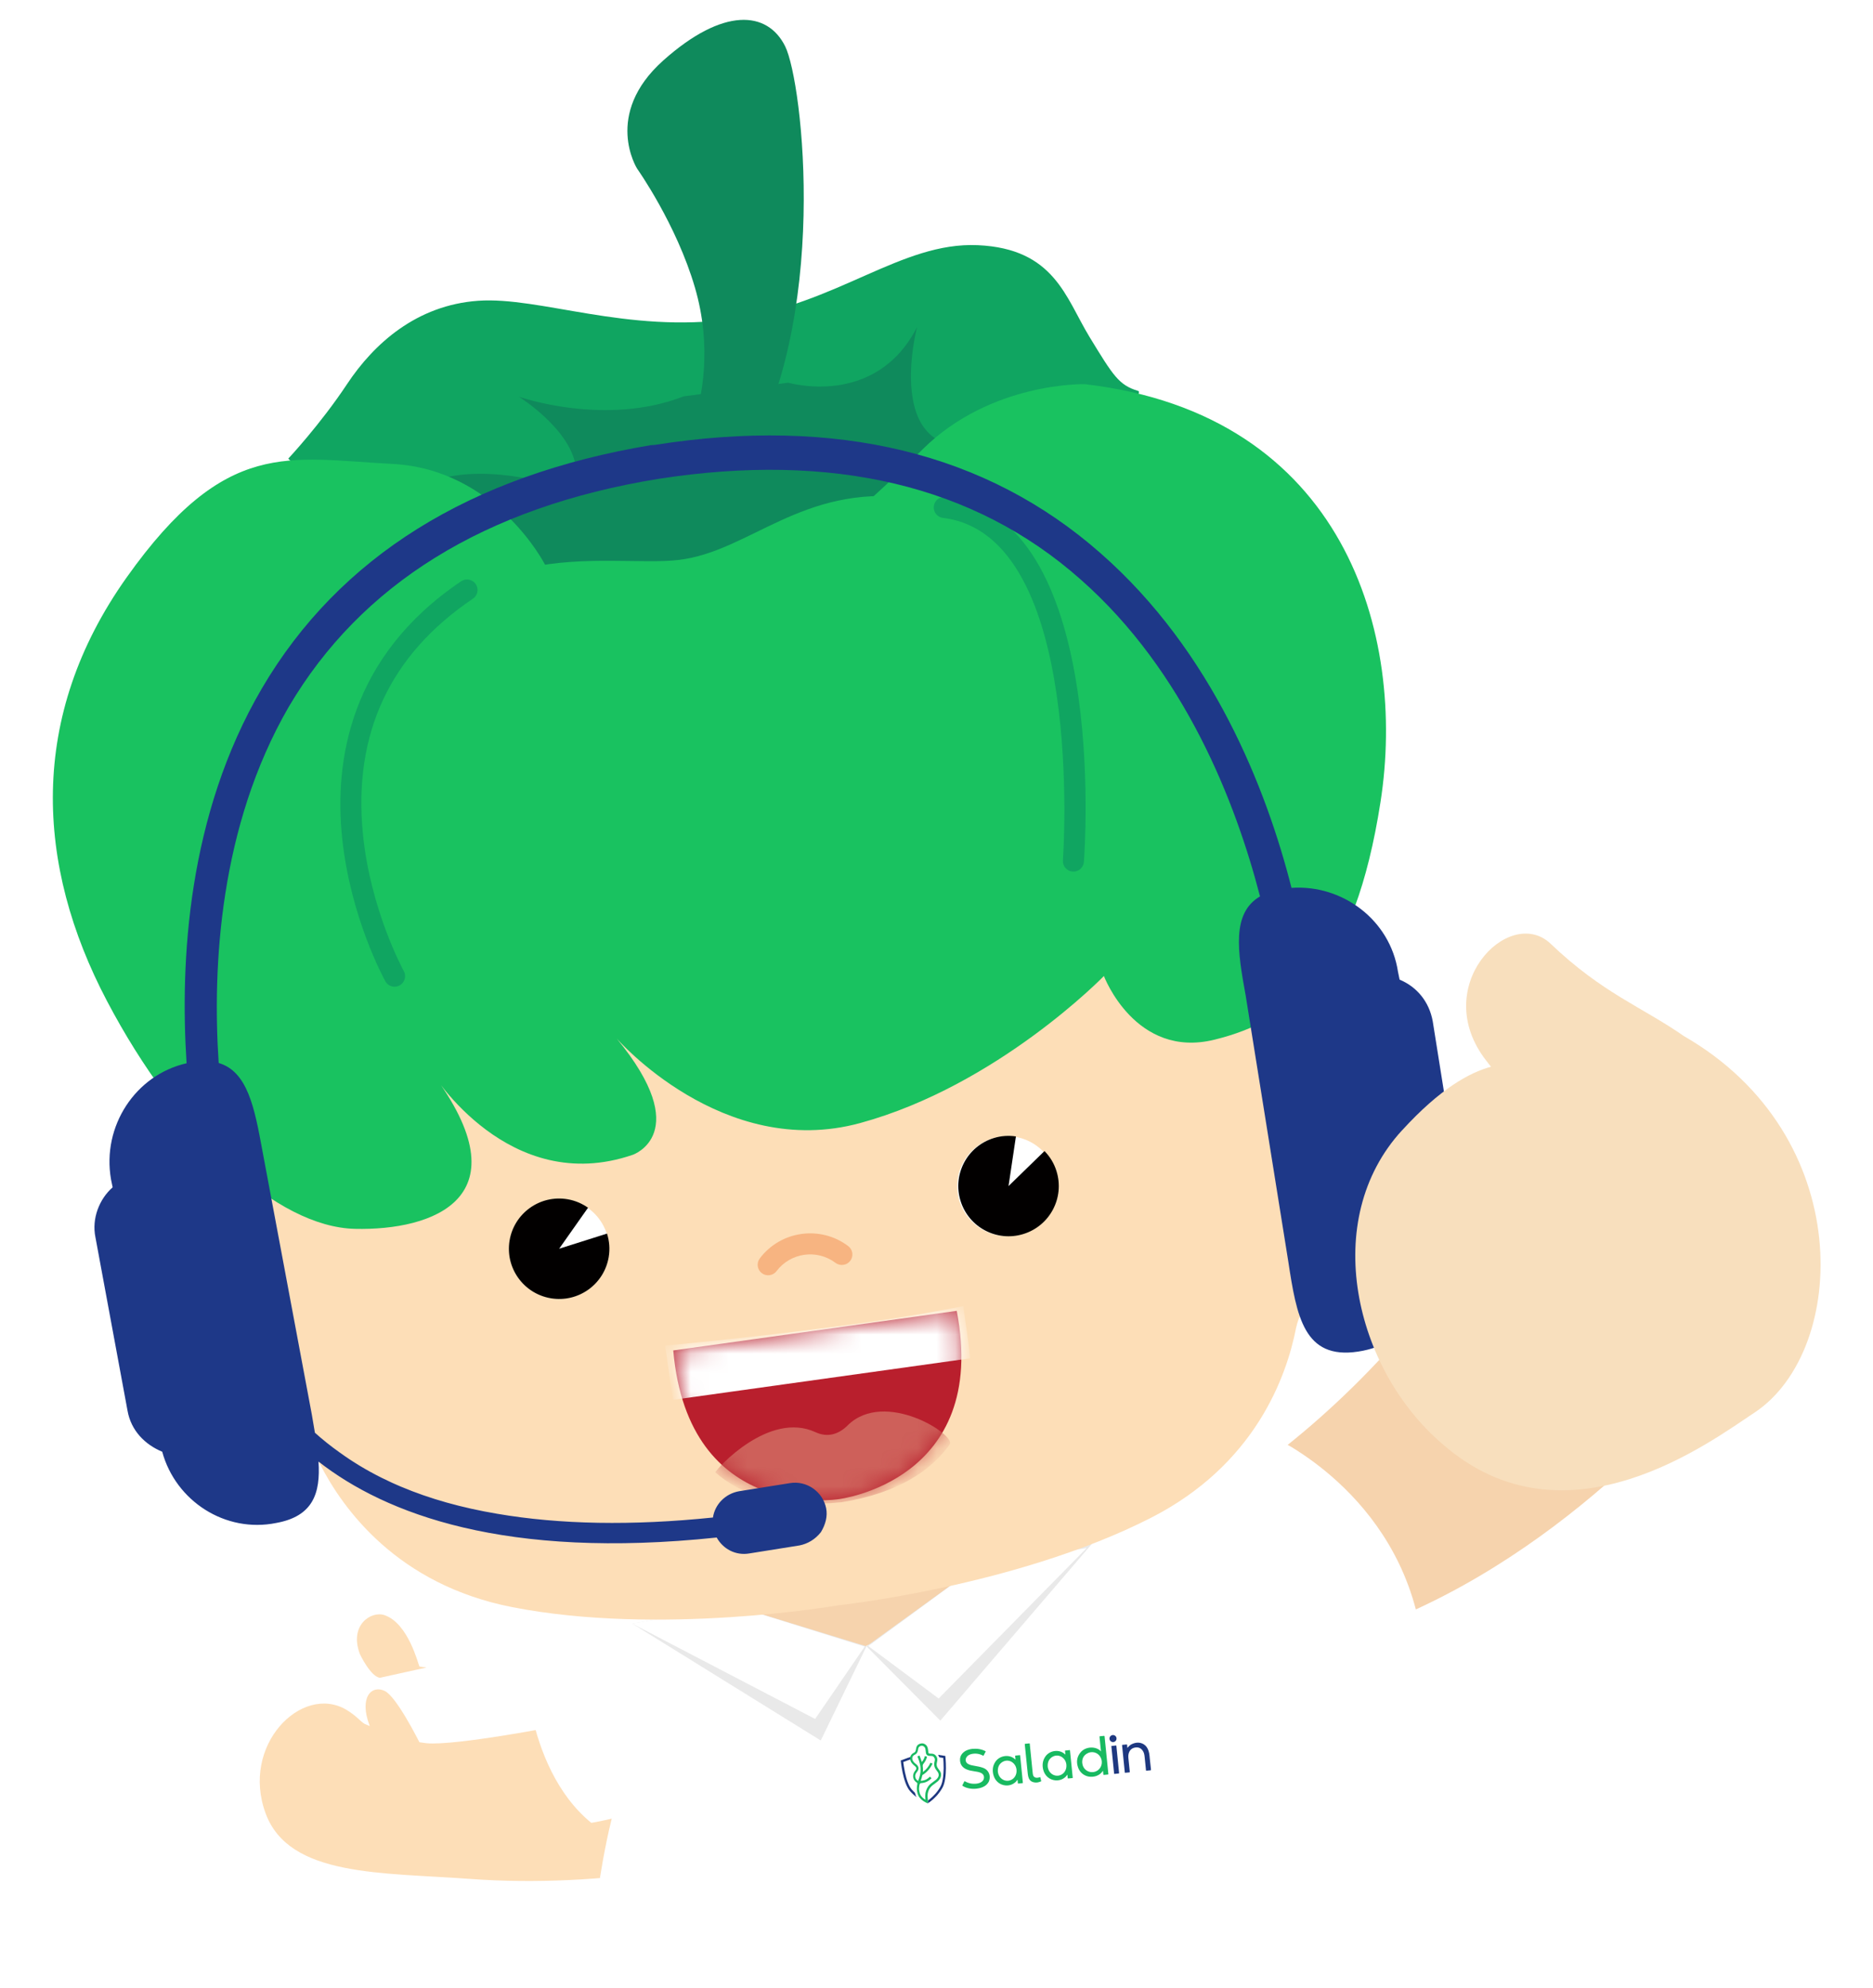 <svg width="99" height="105" viewBox="0 0 99 105" fill="none" xmlns="http://www.w3.org/2000/svg">
<g filter="url(#filter0_d_16_90883)">
<path d="M40.157 93.157C39.286 94.368 31.817 95.771 24.877 95.259C20.157 94.911 15.294 95.153 14.046 91.811C12.696 88.197 15.946 84.941 18.297 86.315C18.819 86.621 19.059 86.947 19.273 87.068C19.356 87.105 19.44 87.141 19.53 87.177C19.533 87.177 19.538 87.177 19.542 87.178C18.956 85.646 19.654 84.997 20.334 85.326C20.961 85.63 22.098 87.904 22.169 88.037C22.294 88.055 22.418 88.072 22.546 88.088C23.992 88.235 29.833 87.221 34.585 86.079L40.159 93.156L40.157 93.157Z" fill="#FDDEB7"/>
</g>
<path d="M67 106.045C66.833 103.383 65.888 100.418 65.064 97.411C62.509 88.094 57.191 80.928 57.191 80.928C57.191 80.928 37.301 82.512 35.686 84.855C34.071 87.197 32.421 95.722 32.421 95.722C32.421 95.722 30.917 101.251 31.41 106.046L67 106.047L67 106.045Z" fill="white"/>
<path d="M47.873 82.882L51.668 84.052L45.705 86.989L38.666 86.239L39.992 83.852L47.873 82.882Z" fill="#F6D3AD"/>
<path d="M91.06 71.974C91.06 71.974 84.58 80.63 74.631 85.114C65.166 89.379 62.437 90.038 62.437 90.038C62.437 90.038 65.214 89.129 60.739 85.236C56.9 81.896 58.213 81.925 58.213 81.925C58.213 81.925 69.111 79.007 78.732 64.417C78.732 64.417 81.517 71.136 91.06 71.976L91.06 71.974Z" fill="#F6D3AD"/>
<path d="M36.036 84.804C36.036 84.804 32.402 86.517 27.699 87.052C27.699 87.052 27.579 93.283 31.253 96.295C31.253 96.295 36.438 95.482 37.294 93.191C38.151 90.9 36.036 84.804 36.036 84.804Z" fill="white"/>
<path d="M57.161 81.757C57.161 81.757 62.772 80.601 67.239 75.89C67.239 75.89 73.94 78.835 75.125 86.404C75.125 86.404 71.486 89.187 61.952 90.522C61.952 90.522 56.632 88.683 57.161 81.755L57.161 81.757Z" fill="white"/>
<path d="M49.703 90.894L45.799 86.971L51.712 82.693L57.739 81.527L49.703 90.894Z" fill="#E9E9E9"/>
<path d="M51.712 82.695L45.895 86.956L49.614 89.725L57.437 81.78C57.437 81.78 54.557 82.221 51.71 82.695L51.712 82.695Z" fill="white"/>
<path d="M43.382 91.945L45.799 86.97L38.82 84.835L33.417 85.77L43.382 91.945Z" fill="#E9E9E9"/>
<path d="M38.82 84.835L45.705 86.984L43.085 90.807L33.417 85.77C33.417 85.77 35.973 85.309 38.82 84.835Z" fill="white"/>
<path d="M72.09 56.154L72.099 56.149C72.099 56.149 72.061 56.146 71.998 56.134C71.937 56.122 71.878 56.105 71.817 56.094C71.127 55.92 69.411 55.2 69.377 52.343L69.41 51.533C69.41 51.533 71.451 36.365 61.521 37.75L14.748 44.273C4.818 45.658 10.945 59.688 10.945 59.688L11.197 60.459C11.948 63.215 10.496 64.378 9.881 64.734C9.824 64.761 9.772 64.792 9.716 64.821C9.659 64.848 9.624 64.863 9.624 64.863L9.635 64.863C7.504 65.994 6.197 68.361 6.549 70.886C7.001 74.112 9.984 76.36 13.212 75.911C13.317 75.897 13.417 75.872 13.52 75.851C14.23 75.744 16.004 75.665 16.901 77.319C16.901 77.322 16.904 77.324 16.906 77.327C18.131 79.735 21.015 83.706 27.051 84.895C34.886 86.436 44.259 84.81 44.259 84.81C44.259 84.81 53.718 83.809 60.831 80.183C66.311 77.388 67.994 72.781 68.51 70.129C68.511 70.126 68.511 70.124 68.513 70.121C68.921 68.284 70.649 67.876 71.362 67.784C71.466 67.775 71.569 67.772 71.674 67.756C74.903 67.305 77.154 64.326 76.704 61.102C76.351 58.578 74.444 56.658 72.085 56.155L72.09 56.154Z" fill="#FDDEB7"/>
<g filter="url(#filter1_d_16_90883)">
<mask id="mask0_16_90883" style="mask-type:luminance" maskUnits="userSpaceOnUse" x="6" y="37" width="71" height="49">
<path d="M72.09 56.149L72.099 56.144C72.099 56.144 72.061 56.141 71.998 56.129C71.937 56.117 71.878 56.1 71.816 56.09C71.127 55.915 69.41 55.195 69.377 52.339L69.41 51.528C69.41 51.528 71.451 36.361 61.521 37.745L14.748 44.269C4.818 45.653 10.945 59.683 10.945 59.683L11.197 60.454C11.948 63.21 10.496 64.373 9.881 64.729C9.824 64.756 9.772 64.787 9.716 64.816C9.659 64.844 9.624 64.858 9.624 64.858L9.635 64.858C7.504 65.989 6.197 68.356 6.549 70.881C7.001 74.107 9.984 76.355 13.212 75.906C13.317 75.892 13.416 75.867 13.52 75.847C14.229 75.74 16.004 75.661 16.901 77.314C16.901 77.317 16.904 77.319 16.906 77.323C18.131 79.73 21.015 83.701 27.051 84.89C34.886 86.431 44.259 84.805 44.259 84.805C44.259 84.805 53.718 83.804 60.83 80.178C66.311 77.383 67.994 72.776 68.51 70.124C68.51 70.121 68.51 70.119 68.512 70.116C68.921 68.279 70.649 67.871 71.362 67.779C71.466 67.771 71.569 67.767 71.674 67.751C74.903 67.3 77.154 64.321 76.704 61.097C76.351 58.573 74.444 56.653 72.085 56.151L72.09 56.149Z" fill="white"/>
</mask>
<g mask="url(#mask0_16_90883)">
<path d="M11.775 67.225C10.863 67.861 10.275 68.882 10.214 69.994C10.151 71.149 10.718 72.29 11.627 72.987C11.957 73.239 11.575 73.757 11.244 73.505C10.162 72.677 9.526 71.359 9.569 69.997C9.611 68.705 10.312 67.46 11.369 66.722C11.708 66.487 12.114 66.986 11.773 67.223L11.775 67.225Z" fill="#EFA38C"/>
<path d="M70.754 58.996C71.805 59.358 72.65 60.178 73.014 61.233C73.39 62.325 73.161 63.578 72.475 64.499C72.228 64.832 72.738 65.226 72.985 64.892C73.798 63.798 74.049 62.359 73.633 61.06C73.238 59.828 72.223 58.824 71.004 58.404C70.613 58.269 70.359 58.861 70.752 58.996L70.754 58.996Z" fill="#EFA38C"/>
</g>
</g>
<path d="M15.238 24.227C15.238 24.227 16.928 22.426 18.346 20.288C19.765 18.15 22.021 16.12 25.275 15.889C28.529 15.659 33.137 17.628 38.706 16.85C44.273 16.074 47.621 12.772 51.68 12.952C55.739 13.132 56.328 15.735 57.587 17.798C58.846 19.86 59.138 20.342 60.152 20.649C61.166 20.956 46.863 31.381 46.863 31.381L25.251 34.395L15.239 24.228L15.238 24.227Z" fill="#10A561"/>
<path d="M21.491 26.213C21.491 26.213 22.651 24.888 25.908 25.041C29.166 25.192 30.753 26.577 30.427 24.601C30.101 22.625 27.427 20.958 27.427 20.958C27.427 20.958 31.983 22.561 36.138 20.937L41.664 20.216C41.664 20.216 46.279 21.578 48.473 17.276C48.473 17.276 46.617 24.299 51.787 23.529C56.957 22.758 43.525 36.369 43.525 36.369L27.24 36.005L21.489 26.213L21.491 26.213Z" fill="#0F8A5C"/>
<path d="M28.79 29.798C28.79 29.798 26.22 24.784 20.729 24.506C15.238 24.227 11.945 23.12 6.702 30.492C1.459 37.862 1.884 45.712 5.649 52.869C9.414 60.029 14.641 64.819 18.762 64.916C22.884 65.013 27.795 63.283 22.836 56.663C22.836 56.663 26.896 63.259 33.452 61.002C33.452 61.002 36.73 59.873 32.592 54.855C32.592 54.855 38.202 61.309 45.467 59.326C52.733 57.343 58.348 51.56 58.348 51.56C58.348 51.56 60.009 55.955 64.196 54.922C68.384 53.89 71.594 51.206 72.97 42.359C74.346 33.514 71.077 21.884 57.335 20.294C57.335 20.294 52.386 20.164 48.777 23.725C45.168 27.287 42.596 29.735 37.928 30.534C33.26 31.335 29.634 31.075 28.786 29.794L28.79 29.798Z" fill="#19C260"/>
<path d="M20.856 51.569C20.856 51.569 18.37 46.619 20.858 37.17C23.345 27.722 32.132 30.026 35.878 29.579C39.624 29.131 42.373 25.605 48.043 26.291C56.212 27.28 55.941 42.348 55.941 42.348" fill="#19C260"/>
<path d="M56.814 46.039C56.774 46.044 56.735 46.045 56.694 46.042C56.388 46.019 56.158 45.753 56.181 45.446C56.195 45.274 57.392 28.273 49.843 27.359C49.538 27.323 49.321 27.044 49.359 26.74C49.395 26.435 49.673 26.218 49.977 26.256C58.574 27.297 57.347 44.785 57.291 45.53C57.271 45.796 57.066 46.003 56.814 46.039Z" fill="#10A561"/>
<path d="M20.932 52.12C20.71 52.151 20.482 52.047 20.369 51.838C20.293 51.701 18.507 48.446 18.079 44.21C17.678 40.253 18.447 34.697 24.375 30.706C24.631 30.535 24.975 30.603 25.147 30.856C25.319 31.11 25.251 31.455 24.997 31.627C20.614 34.577 18.658 38.761 19.183 44.063C19.581 48.08 21.325 51.267 21.343 51.298C21.492 51.566 21.395 51.904 21.125 52.054C21.064 52.088 20.999 52.11 20.934 52.118L20.932 52.12Z" fill="#10A561"/>
<path d="M34.943 26.042C34.943 26.042 38.518 21.321 36.734 15.198C35.755 11.837 33.676 8.91 33.676 8.91C33.676 8.91 31.861 6.049 35.055 3.197C38.224 0.368 40.566 0.564 41.501 2.447C42.437 4.33 43.914 17.031 39.226 24.623" fill="#0F8A5C"/>
<path d="M53.16 65.299C54.619 65.343 55.836 64.197 55.879 62.74C55.923 61.284 54.776 60.068 53.317 60.025C51.859 59.981 50.642 61.127 50.598 62.584C50.555 64.04 51.702 65.256 53.16 65.299Z" fill="white"/>
<path d="M29.474 68.609C30.933 68.652 32.15 67.507 32.193 66.05C32.236 64.594 31.089 63.378 29.631 63.334C28.172 63.291 26.955 64.437 26.912 65.893C26.869 67.35 28.016 68.566 29.474 68.609Z" fill="white"/>
<path d="M44.574 66.819C44.434 66.839 44.286 66.805 44.162 66.713C43.183 65.975 41.785 66.169 41.046 67.148C40.861 67.392 40.512 67.442 40.268 67.257C40.022 67.072 39.974 66.724 40.159 66.478C41.267 65.011 43.364 64.718 44.833 65.826C45.079 66.011 45.127 66.359 44.942 66.605C44.849 66.727 44.715 66.801 44.574 66.819Z" fill="#F7B481"/>
<path d="M29.554 65.967L31.081 63.8C30.766 63.579 30.4 63.419 29.993 63.351C28.546 63.108 27.178 64.084 26.935 65.529C26.692 66.974 27.669 68.341 29.116 68.584C30.563 68.827 31.931 67.851 32.174 66.406C32.247 65.975 32.208 65.554 32.084 65.166L29.554 65.967Z" fill="#020000"/>
<path d="M53.307 62.656L53.698 60.034C53.317 59.977 52.918 59.999 52.526 60.121C51.124 60.552 50.337 62.036 50.77 63.436C51.202 64.836 52.687 65.622 54.089 65.19C55.491 64.759 56.278 63.275 55.845 61.875C55.718 61.458 55.494 61.097 55.208 60.807L53.307 62.656Z" fill="#020000"/>
<path d="M50.568 69.248L43.077 70.294L35.586 71.339C36.392 80.471 44.323 79.196 44.323 79.196C44.323 79.196 52.3 78.251 50.57 69.248L50.568 69.248Z" fill="#B91F2D"/>
<mask id="mask1_16_90883" style="mask-type:luminance" maskUnits="userSpaceOnUse" x="35" y="69" width="16" height="11">
<path d="M50.568 69.25L43.077 70.296L35.586 71.341C36.392 80.473 44.323 79.198 44.323 79.198C44.323 79.198 52.3 78.253 50.57 69.25L50.568 69.25Z" fill="white"/>
</mask>
<g mask="url(#mask1_16_90883)">
<path d="M44.803 75.301C44.322 75.777 43.737 75.951 43.103 75.657C40.642 74.521 37.883 77.586 37.807 77.779C39.099 78.923 41.159 79.693 44.496 79.358C47.491 78.866 49.22 77.675 50.2 76.302C50.55 75.811 46.768 73.364 44.803 75.299L44.803 75.301Z" fill="#CE605A"/>
<path d="M51.275 71.757C51.254 71.439 51.22 71.156 51.187 70.928L50.916 68.996C45.164 70.183 35.159 71.081 35.159 71.081L35.446 73.124C35.478 73.356 35.518 73.635 35.575 73.948L51.275 71.757Z" fill="white"/>
</g>
<path d="M51.392 92.386C51.644 92.365 51.865 92.397 52.074 92.502C52.103 92.513 52.104 92.527 52.091 92.551C52.057 92.604 52.028 92.662 52.002 92.719C51.991 92.748 51.979 92.752 51.945 92.738C51.764 92.643 51.569 92.615 51.365 92.656C51.258 92.68 51.163 92.721 51.098 92.81C50.999 92.942 51.03 93.107 51.176 93.186C51.281 93.242 51.396 93.263 51.507 93.281C51.658 93.308 51.806 93.333 51.952 93.385C52.346 93.522 52.381 93.95 52.235 94.167C52.14 94.313 51.999 94.4 51.831 94.447C51.557 94.521 51.285 94.517 51.022 94.415C50.974 94.396 50.927 94.369 50.882 94.342C50.862 94.332 50.86 94.321 50.87 94.301C50.904 94.239 50.935 94.182 50.964 94.116C50.977 94.092 50.985 94.091 51.009 94.104C51.2 94.212 51.404 94.25 51.624 94.223C51.724 94.209 51.821 94.181 51.899 94.118C52.055 94.001 52.061 93.742 51.84 93.652C51.73 93.604 51.611 93.589 51.491 93.57C51.348 93.548 51.206 93.525 51.072 93.463C50.868 93.37 50.756 93.213 50.744 92.999C50.73 92.782 50.834 92.619 51.024 92.5C51.139 92.435 51.273 92.4 51.388 92.388L51.392 92.386Z" fill="#18BA61"/>
<path d="M58.36 91.699L58.132 91.721C58.12 91.721 58.115 91.732 58.116 91.749L58.194 92.527C58.184 92.515 58.177 92.505 58.177 92.505C58.172 92.501 58.167 92.492 58.164 92.49C57.908 92.244 57.388 92.252 57.122 92.564C56.919 92.799 56.883 93.073 56.979 93.357C57.114 93.761 57.537 93.958 57.95 93.817C58.09 93.766 58.204 93.686 58.292 93.552L58.299 93.54L58.319 93.739C58.32 93.756 58.33 93.764 58.34 93.763L58.568 93.741C58.58 93.741 58.586 93.729 58.584 93.712L58.384 91.725C58.381 91.708 58.372 91.697 58.36 91.699ZM58.049 93.502C57.763 93.731 57.334 93.602 57.228 93.252C57.216 93.214 57.212 93.176 57.203 93.123C57.19 92.916 57.264 92.737 57.471 92.625C57.697 92.497 57.981 92.562 58.13 92.766C58.301 92.997 58.266 93.325 58.049 93.502Z" fill="#18BA61"/>
<path d="M56.537 92.452L56.309 92.474C56.297 92.474 56.291 92.484 56.293 92.494L56.313 92.688C56.285 92.661 56.236 92.626 56.236 92.626C55.94 92.396 55.464 92.481 55.251 92.796C55.108 93.005 55.08 93.235 55.138 93.48C55.217 93.803 55.471 94.029 55.798 94.051C56.003 94.062 56.18 93.999 56.331 93.857C56.361 93.823 56.389 93.788 56.418 93.747L56.437 93.935C56.436 93.947 56.446 93.952 56.457 93.951L56.685 93.929C56.697 93.929 56.702 93.919 56.701 93.909L56.555 92.468C56.556 92.452 56.547 92.447 56.534 92.448L56.537 92.452ZM56.156 93.715C55.881 93.91 55.504 93.772 55.403 93.438C55.39 93.4 55.383 93.362 55.379 93.323C55.365 93.102 55.437 92.918 55.632 92.804C55.851 92.677 56.12 92.742 56.27 92.958C56.32 93.028 56.348 93.109 56.361 93.19L56.366 93.248C56.378 93.429 56.304 93.608 56.157 93.715L56.156 93.715Z" fill="#18BA61"/>
<path d="M53.902 92.719L53.673 92.742C53.661 92.741 53.656 92.751 53.657 92.761L53.677 92.955C53.649 92.929 53.6 92.893 53.6 92.893C53.305 92.664 52.828 92.749 52.615 93.064C52.472 93.273 52.445 93.503 52.503 93.747C52.582 94.071 52.835 94.297 53.163 94.319C53.368 94.33 53.544 94.267 53.696 94.124C53.726 94.091 53.754 94.056 53.783 94.014L53.801 94.203C53.801 94.215 53.811 94.22 53.821 94.219L54.049 94.196C54.061 94.197 54.067 94.187 54.065 94.176L53.92 92.735C53.92 92.72 53.912 92.714 53.898 92.716L53.902 92.719ZM53.52 93.983C53.246 94.178 52.868 94.04 52.767 93.706C52.755 93.668 52.747 93.63 52.743 93.59C52.729 93.37 52.801 93.185 52.996 93.072C53.216 92.945 53.484 93.009 53.635 93.226C53.684 93.295 53.713 93.376 53.726 93.457L53.731 93.515C53.743 93.697 53.669 93.876 53.522 93.983L53.52 93.983Z" fill="#18BA61"/>
<path d="M55.031 94.07C55.016 94.004 55.004 93.944 54.984 93.876C54.967 93.885 54.946 93.891 54.918 93.897C54.751 93.945 54.619 93.892 54.595 93.731C54.589 93.7 54.586 93.669 54.582 93.635L54.43 92.127L54.431 92.113L54.429 92.113C54.429 92.101 54.419 92.096 54.409 92.097L54.181 92.12C54.169 92.119 54.164 92.129 54.165 92.14L54.32 93.664C54.32 93.664 54.333 93.781 54.344 93.826C54.344 93.826 54.347 93.843 54.349 93.848C54.382 93.989 54.461 94.104 54.618 94.146C54.756 94.188 54.892 94.161 55.018 94.107C55.041 94.096 55.039 94.085 55.033 94.07L55.031 94.07Z" fill="#18BA61"/>
<path d="M60.836 93.475L60.832 93.439L60.772 92.887L60.759 92.75C60.749 92.665 60.738 92.581 60.71 92.498C60.663 92.349 60.583 92.224 60.452 92.143C60.248 92.023 60.037 92.04 59.833 92.133C59.736 92.175 59.66 92.25 59.59 92.338L59.573 92.168C59.574 92.156 59.563 92.151 59.553 92.153L59.34 92.174L59.327 92.173L59.325 92.175C59.313 92.174 59.308 92.184 59.309 92.195L59.309 92.213L59.31 92.214L59.453 93.634C59.452 93.646 59.462 93.652 59.473 93.65L59.701 93.628C59.701 93.628 59.718 93.618 59.717 93.608L59.644 92.886C59.634 92.782 59.635 92.676 59.676 92.575C59.739 92.419 59.856 92.334 60.022 92.313C60.178 92.294 60.304 92.346 60.395 92.477C60.465 92.571 60.487 92.679 60.499 92.792L60.507 92.869L60.571 93.495L60.573 93.524C60.573 93.536 60.583 93.541 60.593 93.54L60.821 93.518C60.821 93.518 60.839 93.508 60.837 93.498L60.838 93.484L60.833 93.479L60.836 93.475Z" fill="#1E3880"/>
<path d="M59.136 93.686L58.908 93.709C58.896 93.709 58.888 93.703 58.888 93.693L58.743 92.252C58.743 92.24 58.748 92.231 58.759 92.232L58.987 92.209C58.999 92.21 59.007 92.215 59.007 92.225L59.152 93.666C59.152 93.677 59.142 93.687 59.136 93.686Z" fill="#1E3880"/>
<path d="M58.825 92.028C58.928 92.031 59.013 91.95 59.016 91.847C59.019 91.745 58.938 91.659 58.836 91.656C58.733 91.653 58.647 91.734 58.644 91.836C58.641 91.939 58.722 92.025 58.825 92.028Z" fill="#1E3880"/>
<path d="M49.86 93.735C49.859 93.772 49.852 93.811 49.85 93.845C49.858 93.806 49.86 93.77 49.86 93.735Z" fill="#18BA61"/>
<path d="M49.965 92.76L49.584 92.703C49.609 92.736 49.647 92.829 49.649 92.834L49.856 92.866C49.865 92.976 49.878 93.178 49.878 93.406C49.878 93.524 49.859 93.809 49.853 93.847C49.825 94.076 49.779 94.254 49.711 94.377C49.548 94.673 49.331 94.885 49.175 95.015L49.047 95.122C49.046 95.15 49.049 95.175 49.043 95.201C49.043 95.208 49.026 95.265 49.032 95.267C49.032 95.267 49.083 95.234 49.169 95.174C49.333 95.051 49.611 94.806 49.817 94.435C50.099 93.924 49.967 92.763 49.967 92.763L49.965 92.76Z" fill="#1E3880"/>
<path d="M48.364 94.713C48.306 94.658 48.245 94.596 48.189 94.533C48.046 94.367 47.922 94.05 47.831 93.617C47.786 93.396 47.756 93.191 47.743 93.082L47.992 92.99L48.14 92.938C48.133 92.895 48.136 92.853 48.146 92.807L47.983 92.863L47.61 92.999C47.61 92.999 47.712 94.162 48.094 94.609C48.206 94.74 48.326 94.848 48.44 94.935C48.411 94.874 48.381 94.802 48.363 94.713L48.364 94.713Z" fill="#1E3880"/>
<path d="M49.581 93.418C49.53 93.348 49.502 93.277 49.508 93.189C49.511 93.127 49.532 93.068 49.542 93.007C49.549 92.956 49.545 92.904 49.526 92.853C49.52 92.839 49.514 92.823 49.507 92.808C49.486 92.768 49.458 92.731 49.425 92.704L49.423 92.704C49.423 92.704 49.401 92.681 49.356 92.663C49.324 92.65 49.281 92.639 49.223 92.639C49.211 92.638 49.203 92.638 49.194 92.639C49.139 92.641 49.107 92.637 49.092 92.623C49.075 92.61 49.071 92.583 49.066 92.533C49.053 92.434 49.048 92.323 48.991 92.235C48.948 92.173 48.876 92.119 48.798 92.103C48.766 92.096 48.733 92.094 48.702 92.099C48.647 92.104 48.594 92.124 48.548 92.152C48.499 92.185 48.462 92.23 48.442 92.287C48.405 92.384 48.428 92.528 48.32 92.583C48.254 92.617 48.19 92.659 48.152 92.726C48.135 92.755 48.124 92.782 48.117 92.812C48.107 92.855 48.104 92.897 48.111 92.944C48.117 92.981 48.129 93.021 48.145 93.056C48.174 93.118 48.222 93.174 48.272 93.222C48.319 93.268 48.377 93.302 48.413 93.354C48.474 93.443 48.386 93.519 48.34 93.586C48.288 93.666 48.258 93.756 48.265 93.852C48.272 93.931 48.298 94.008 48.348 94.07C48.363 94.089 48.379 94.108 48.398 94.124C48.422 94.145 48.463 94.162 48.481 94.193C48.487 94.207 48.49 94.224 48.488 94.239C48.481 94.294 48.466 94.352 48.463 94.408C48.457 94.484 48.463 94.558 48.475 94.634C48.491 94.726 48.513 94.795 48.542 94.856C48.587 94.95 48.648 95.011 48.706 95.066C48.748 95.106 48.84 95.171 48.901 95.201C48.963 95.229 49.027 95.265 49.031 95.263C49.031 95.262 49.057 95.186 49.05 95.122C49.048 95.076 49.039 95.031 49.035 94.99C49.027 94.915 49.024 94.84 49.035 94.765C49.052 94.663 49.084 94.564 49.141 94.477C49.15 94.464 49.157 94.452 49.166 94.439C49.303 94.252 49.545 94.177 49.671 93.982C49.722 93.905 49.751 93.805 49.742 93.713C49.728 93.595 49.642 93.507 49.58 93.418L49.581 93.418ZM49.567 93.913C49.515 93.995 49.429 94.054 49.34 94.118C49.244 94.188 49.144 94.257 49.068 94.361C49.057 94.376 49.048 94.391 49.039 94.406C48.978 94.505 48.934 94.616 48.914 94.742C48.901 94.836 48.906 94.927 48.91 94.997L48.917 95.057L48.92 95.077C48.873 95.05 48.812 95.006 48.781 94.977C48.694 94.896 48.621 94.816 48.587 94.611C48.581 94.579 48.578 94.548 48.574 94.515C48.572 94.452 48.587 94.357 48.599 94.289C48.611 94.258 48.624 94.221 48.647 94.205C48.66 94.197 48.712 94.191 48.739 94.189L48.787 94.183C48.99 94.148 49.112 94.06 49.237 93.941L49.153 93.854C49.019 93.985 48.916 94.04 48.767 94.065L48.729 94.069L48.664 94.076C48.703 93.962 48.735 93.869 48.753 93.772C48.985 93.634 49.174 93.419 49.29 93.167L49.182 93.117C49.092 93.318 48.955 93.488 48.779 93.611C48.786 93.551 48.786 93.49 48.783 93.418C48.783 93.398 48.781 93.374 48.778 93.353L48.778 93.35C48.778 93.35 48.777 93.338 48.775 93.332C48.771 93.286 48.769 93.237 48.791 93.201C48.803 93.181 48.818 93.161 48.836 93.138C48.839 93.131 48.846 93.124 48.85 93.118C48.924 93.024 48.972 92.916 49 92.796L48.881 92.77C48.857 92.874 48.817 92.963 48.753 93.043C48.749 93.048 48.742 93.056 48.739 93.061C48.733 93.068 48.728 93.075 48.723 93.082C48.679 92.928 48.628 92.802 48.607 92.755C48.603 92.743 48.599 92.738 48.599 92.738L48.49 92.786C48.49 92.786 48.494 92.789 48.495 92.798C48.522 92.859 48.65 93.165 48.659 93.425C48.667 93.686 48.622 93.825 48.53 94.082C48.514 94.066 48.495 94.053 48.48 94.044C48.475 94.041 48.467 94.035 48.465 94.034C48.453 94.023 48.442 94.013 48.432 93.999C48.399 93.957 48.378 93.903 48.375 93.845C48.37 93.778 48.389 93.716 48.432 93.652C48.438 93.64 48.446 93.632 48.459 93.618C48.507 93.555 48.608 93.427 48.506 93.282C48.472 93.235 48.433 93.203 48.397 93.176C48.378 93.163 48.361 93.148 48.348 93.137C48.3 93.089 48.267 93.046 48.244 93.002C48.227 92.968 48.219 92.933 48.218 92.897C48.216 92.86 48.227 92.821 48.246 92.785C48.255 92.772 48.264 92.76 48.276 92.747C48.297 92.725 48.327 92.708 48.363 92.69C48.492 92.627 48.513 92.496 48.529 92.411C48.531 92.382 48.537 92.352 48.545 92.335C48.558 92.303 48.577 92.278 48.607 92.26C48.636 92.24 48.673 92.226 48.705 92.222C48.724 92.221 48.743 92.219 48.76 92.227C48.806 92.237 48.854 92.271 48.881 92.311C48.913 92.358 48.923 92.433 48.929 92.505L48.935 92.553C48.936 92.572 48.941 92.588 48.942 92.605C48.955 92.67 48.983 92.717 49.042 92.739C49.078 92.752 49.122 92.76 49.184 92.76L49.185 92.76C49.196 92.761 49.204 92.761 49.214 92.76C49.261 92.759 49.293 92.77 49.311 92.779C49.322 92.783 49.326 92.788 49.331 92.79L49.338 92.797C49.368 92.822 49.389 92.855 49.402 92.892C49.411 92.923 49.416 92.955 49.411 92.986C49.411 93.004 49.403 93.028 49.399 93.05C49.391 93.089 49.38 93.132 49.378 93.178C49.373 93.287 49.401 93.385 49.475 93.485C49.486 93.502 49.5 93.518 49.511 93.534C49.559 93.597 49.605 93.654 49.61 93.714C49.629 93.78 49.609 93.853 49.568 93.911L49.567 93.913Z" fill="#18BA61"/>
<path d="M22.546 88.088C22.418 88.072 22.294 88.055 22.17 88.038C22.1 87.904 21.59 85.77 20.334 85.326C19.622 85.075 18.439 85.849 19.024 87.382C19.021 87.382 19.593 88.586 20.087 88.63" fill="#FDDEB7"/>
<path d="M77.204 63.203L75.731 53.962C75.544 52.908 74.882 52.126 73.978 51.751L73.891 51.326C73.476 48.609 70.969 46.718 68.264 46.903C66.941 41.69 64.094 34.408 58.163 29.217C52.14 23.916 44.205 21.989 34.608 23.503L34.404 23.516C24.853 25.108 17.925 29.415 13.844 36.362C9.905 43.079 9.514 50.795 9.862 56.168C7.16 56.782 5.379 59.49 5.867 62.298L5.954 62.722C5.251 63.339 4.841 64.367 5.044 65.359L6.741 74.524C6.927 75.579 7.668 76.315 8.574 76.69C9.283 79.293 11.909 81.002 14.606 80.452C16.552 80.097 16.944 78.878 16.836 77.211C20.389 79.983 26.718 82.396 37.882 81.222C38.213 81.825 38.883 82.186 39.6 82.064L42.265 81.639C42.69 81.553 43.088 81.324 43.392 80.936C43.635 80.532 43.752 80.094 43.666 79.67C43.493 78.819 42.654 78.193 41.74 78.35L39.075 78.775C38.338 78.902 37.787 79.47 37.684 80.165C33.41 80.606 29.586 80.535 26.277 79.967C24.413 79.653 22.718 79.178 21.205 78.54C21.186 78.532 21.168 78.523 21.147 78.516C21.015 78.459 20.885 78.402 20.755 78.344C20.71 78.323 20.664 78.303 20.62 78.281C20.501 78.227 20.384 78.17 20.268 78.112C20.227 78.092 20.187 78.072 20.146 78.054C19.361 77.66 18.628 77.219 17.955 76.73C17.469 76.387 17.035 76.036 16.645 75.686C16.594 75.374 16.539 75.054 16.482 74.726L13.864 60.757C13.454 58.528 13.089 56.606 11.559 56.154C11.217 51.032 11.609 43.654 15.259 37.345C19.079 30.865 25.61 26.788 34.799 25.297C43.971 23.872 51.486 25.619 57.121 30.614C62.639 35.473 65.317 42.406 66.6 47.354C65.091 48.237 65.414 50.261 65.841 52.585L68.097 66.659C68.535 69.523 68.918 71.838 71.786 71.4C74.513 70.992 76.394 68.482 76.191 65.748C77.002 65.228 77.395 64.261 77.209 63.206L77.204 63.203Z" fill="#1E3888"/>
<path d="M74.111 59.709C76.116 57.514 77.669 56.659 78.807 56.353L78.566 56.042C75.514 52.143 79.731 47.823 81.929 49.825C84.71 52.484 86.775 53.18 89.009 54.736C98.155 59.998 97.67 71.316 92.768 74.603C90.558 76.041 82.786 82.036 76.224 76.266C71.587 72.293 69.752 64.442 74.109 59.708L74.111 59.709Z" fill="#F8DFBD"/>
<defs>
<filter id="filter0_d_16_90883" x="9.729" y="85.242" width="34.43" height="18.126" filterUnits="userSpaceOnUse" color-interpolation-filters="sRGB">
<feFlood flood-opacity="0" result="BackgroundImageFix"/>
<feColorMatrix in="SourceAlpha" type="matrix" values="0 0 0 0 0 0 0 0 0 0 0 0 0 0 0 0 0 0 127 0" result="hardAlpha"/>
<feOffset dy="4"/>
<feGaussianBlur stdDeviation="2"/>
<feComposite in2="hardAlpha" operator="out"/>
<feColorMatrix type="matrix" values="0 0 0 0 0 0 0 0 0 0 0 0 0 0 0 0 0 0 0.15 0"/>
<feBlend mode="normal" in2="BackgroundImageFix" result="effect1_dropShadow_16_90883"/>
<feBlend mode="normal" in="SourceGraphic" in2="effect1_dropShadow_16_90883" result="shape"/>
</filter>
<filter id="filter1_d_16_90883" x="5.567" y="58.384" width="72.264" height="23.189" filterUnits="userSpaceOnUse" color-interpolation-filters="sRGB">
<feFlood flood-opacity="0" result="BackgroundImageFix"/>
<feColorMatrix in="SourceAlpha" type="matrix" values="0 0 0 0 0 0 0 0 0 0 0 0 0 0 0 0 0 0 127 0" result="hardAlpha"/>
<feOffset dy="4"/>
<feGaussianBlur stdDeviation="2"/>
<feComposite in2="hardAlpha" operator="out"/>
<feColorMatrix type="matrix" values="0 0 0 0 0 0 0 0 0 0 0 0 0 0 0 0 0 0 0.25 0"/>
<feBlend mode="normal" in2="BackgroundImageFix" result="effect1_dropShadow_16_90883"/>
<feBlend mode="normal" in="SourceGraphic" in2="effect1_dropShadow_16_90883" result="shape"/>
</filter>
</defs>
</svg>
